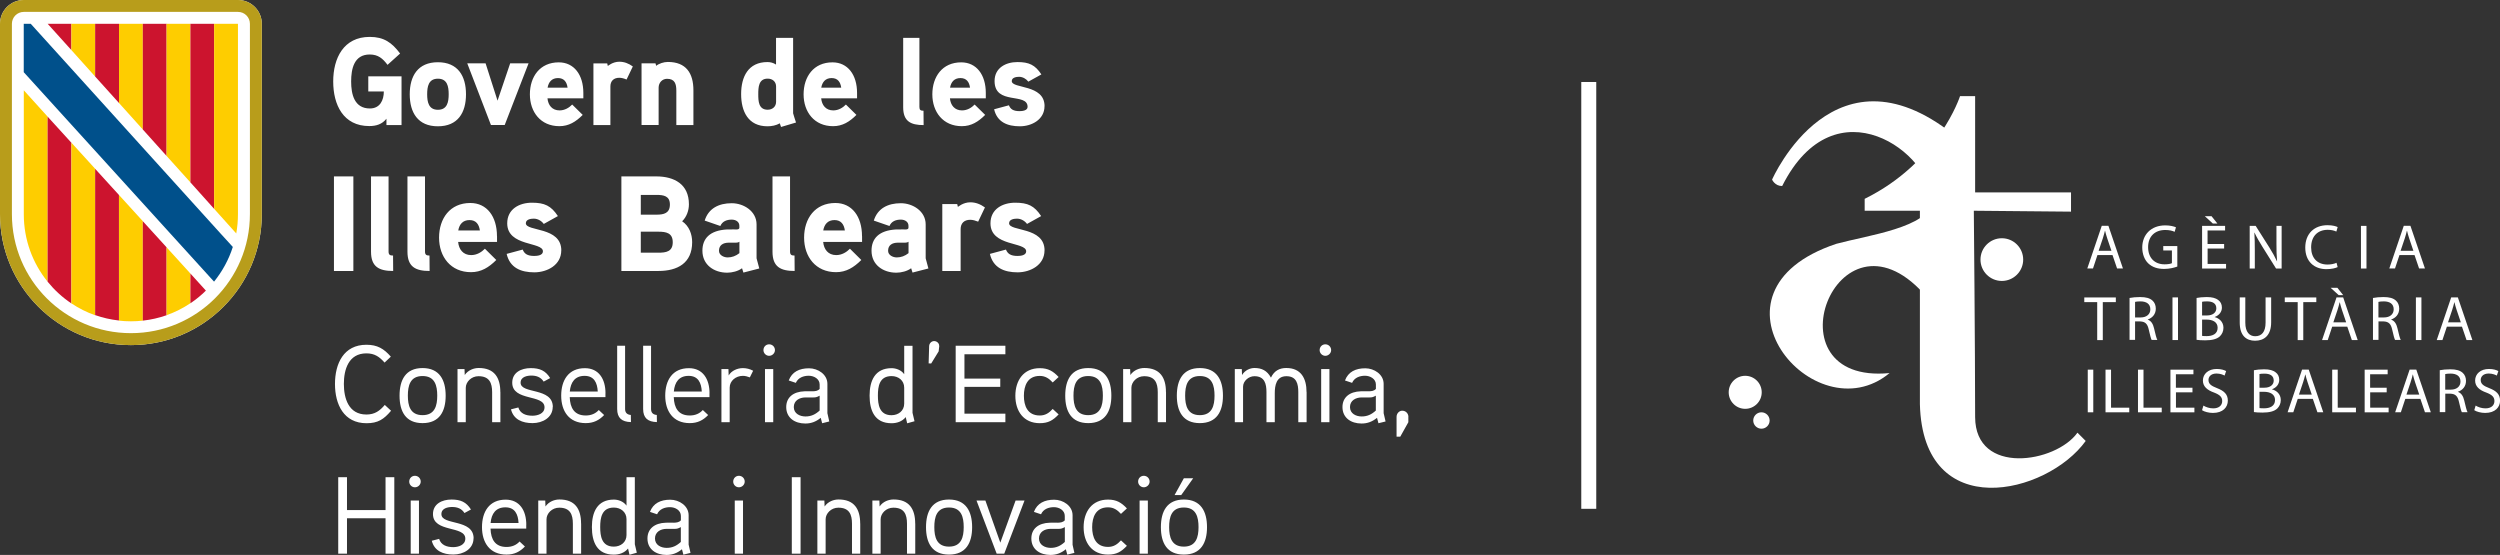 <?xml version="1.0" encoding="UTF-8"?>
<svg id="Capa_2" data-name="Capa 2" xmlns="http://www.w3.org/2000/svg" viewBox="0 0 439.06 97.46">
  <rect x="0" y="0" width="439.06" height="97.46" fill="#333333" stroke="none"/>
  <defs>
    <style>
      .cls-1 {
        fill: #00508b;
      }

      .cls-2 {
        fill: #b89d1b;
      }

      .cls-3 {
        fill: #fecd00;
      }

      .cls-4 {
        fill: #fff;
      }

      .cls-5 {
        fill: #cc142e;
      }
    </style>
  </defs>
  <g id="Capa_1-2" data-name="Capa 1">
    <rect class="cls-4" x="277.71" y="14.4" width="2.63" height="74.96"/>
    <g>
      <path class="cls-4" d="M331.84,65.52c-21.75,2.09-9.34-30.77,5.96-14.01,1.93,3.06,5.3,0,5.3,0,0,0,6.29-8.22.98-27.06-21.75-18.36-32.86,7.09-32.86,7.09,0,0,.48,1.14,1.77,1.13,9.34-18.52,26.42-5.64,26.26,2.74-.32,4.51-11.44,5.96-16.75,7.41-25.13,8.38-3.87,33.67,9.34,22.71Z"/>
      <path class="cls-4" d="M346.88,33.79h16.84v3.38l-17.07-.16s.23,24.32.23,36.24c.03,10.33,14.18,8.06,17.97,2.74l1.45,1.45c-6.81,9.45-28.58,14.62-29.12-6.44v-33.99h-9.7v-2.09c13.05-6.44,16.75-18.04,16.75-18.04h2.65"/>
      <path class="cls-4" d="M309.4,68.9c0,1.6-1.3,2.9-2.9,2.9s-2.9-1.3-2.9-2.9,1.3-2.9,2.9-2.9,2.9,1.3,2.9,2.9Z"/>
      <path class="cls-4" d="M310.79,73.85c0,.8-.65,1.44-1.44,1.44s-1.44-.65-1.44-1.44.65-1.44,1.44-1.44,1.44.65,1.44,1.44Z"/>
      <path class="cls-4" d="M355.32,45.59c0,2.07-1.68,3.75-3.75,3.75s-3.75-1.68-3.75-3.75,1.68-3.75,3.75-3.75,3.75,1.68,3.75,3.75Z"/>
      <g>
        <path class="cls-4" d="M368.36,44.8l-.78,2.35h-1l2.54-7.49h1.17l2.55,7.49h-1.03l-.8-2.35h-2.66ZM370.82,44.05l-.73-2.16c-.17-.49-.28-.93-.39-1.37h-.02c-.11.44-.23.9-.38,1.36l-.73,2.17h2.25Z"/>
        <path class="cls-4" d="M382.37,46.82c-.43.16-1.29.41-2.3.41-1.13,0-2.07-.29-2.8-.99-.64-.62-1.04-1.62-1.04-2.79.01-2.23,1.54-3.87,4.05-3.87.87,0,1.54.19,1.87.34l-.23.79c-.4-.18-.9-.32-1.65-.32-1.82,0-3.01,1.13-3.01,3.01s1.14,3.02,2.89,3.02c.63,0,1.07-.09,1.29-.2v-2.23h-1.52v-.78h2.47v3.6Z"/>
        <path class="cls-4" d="M390.62,43.65h-2.91v2.7h3.24v.81h-4.21v-7.49h4.04v.81h-3.08v2.37h2.91v.8ZM388.4,37.97l1.03,1.29h-.8l-1.41-1.29h1.18Z"/>
        <path class="cls-4" d="M395.1,47.16v-7.49h1.05l2.4,3.79c.56.88.99,1.67,1.34,2.43h.02c-.09-1.01-.11-1.92-.11-3.09v-3.13h.91v7.49h-.98l-2.38-3.8c-.52-.83-1.02-1.69-1.4-2.5h-.03c.06.96.08,1.86.08,3.1v3.2h-.91Z"/>
        <path class="cls-4" d="M410.54,46.91c-.36.18-1.07.36-1.98.36-2.11,0-3.7-1.33-3.7-3.79s1.59-3.93,3.91-3.93c.93,0,1.52.2,1.78.33l-.23.79c-.37-.18-.89-.31-1.51-.31-1.76,0-2.92,1.12-2.92,3.09,0,1.83,1.06,3.01,2.88,3.01.59,0,1.19-.12,1.58-.31l.2.77Z"/>
        <path class="cls-4" d="M415.61,39.67v7.49h-.97v-7.49h.97Z"/>
        <path class="cls-4" d="M421.4,44.8l-.78,2.35h-1l2.54-7.49h1.17l2.55,7.49h-1.03l-.8-2.35h-2.66ZM423.85,44.05l-.73-2.16c-.17-.49-.28-.93-.39-1.37h-.02c-.11.44-.23.9-.38,1.36l-.73,2.17h2.25Z"/>
      </g>
      <g>
        <path class="cls-4" d="M368.33,53.06h-2.28v-.82h5.54v.82h-2.29v6.67h-.98v-6.67Z"/>
        <path class="cls-4" d="M374,52.33c.49-.1,1.19-.16,1.85-.16,1.03,0,1.7.19,2.17.61.38.33.59.84.59,1.42,0,.99-.62,1.64-1.41,1.91v.03c.58.2.92.73,1.1,1.51.24,1.04.42,1.77.58,2.05h-1c-.12-.21-.29-.86-.5-1.79-.22-1.03-.62-1.42-1.5-1.46h-.91v3.24h-.97v-7.39ZM374.97,55.75h.99c1.03,0,1.69-.57,1.69-1.42,0-.97-.7-1.39-1.72-1.4-.47,0-.8.04-.96.09v2.73Z"/>
        <path class="cls-4" d="M382.51,52.23v7.49h-.97v-7.49h.97Z"/>
        <path class="cls-4" d="M385.77,52.33c.42-.09,1.09-.16,1.77-.16.97,0,1.59.17,2.06.54.39.29.62.73.62,1.32,0,.72-.48,1.36-1.27,1.64v.02c.71.18,1.54.77,1.54,1.88,0,.64-.26,1.13-.63,1.5-.52.48-1.37.7-2.59.7-.67,0-1.18-.04-1.5-.09v-7.36ZM386.74,55.4h.88c1.02,0,1.62-.53,1.62-1.25,0-.88-.67-1.22-1.64-1.22-.44,0-.7.03-.86.07v2.41ZM386.74,58.99c.19.03.47.04.81.04,1,0,1.92-.37,1.92-1.46,0-1.02-.88-1.44-1.93-1.44h-.8v2.85Z"/>
        <path class="cls-4" d="M394.33,52.23v4.43c0,1.68.74,2.39,1.74,2.39,1.11,0,1.82-.73,1.82-2.39v-4.43h.98v4.37c0,2.3-1.21,3.24-2.83,3.24-1.53,0-2.69-.88-2.69-3.2v-4.41h.98Z"/>
        <path class="cls-4" d="M403.54,53.06h-2.28v-.82h5.54v.82h-2.29v6.67h-.98v-6.67Z"/>
        <path class="cls-4" d="M409.59,57.37l-.78,2.35h-1l2.54-7.49h1.17l2.55,7.49h-1.03l-.8-2.35h-2.66ZM410.5,50.54l1.02,1.29h-.79l-1.42-1.29h1.19ZM412.04,56.61l-.73-2.16c-.17-.49-.28-.93-.39-1.37h-.02c-.11.44-.23.9-.38,1.36l-.73,2.17h2.25Z"/>
        <path class="cls-4" d="M416.75,52.33c.49-.1,1.19-.16,1.85-.16,1.03,0,1.7.19,2.17.61.38.33.59.84.59,1.42,0,.99-.62,1.64-1.41,1.91v.03c.58.2.92.73,1.1,1.51.24,1.04.42,1.77.58,2.05h-1c-.12-.21-.29-.86-.5-1.79-.22-1.03-.62-1.42-1.5-1.46h-.91v3.24h-.97v-7.39ZM417.71,55.75h.99c1.03,0,1.69-.57,1.69-1.42,0-.97-.7-1.39-1.72-1.4-.47,0-.8.04-.96.09v2.73Z"/>
        <path class="cls-4" d="M425.26,52.23v7.49h-.97v-7.49h.97Z"/>
        <path class="cls-4" d="M429.73,57.37l-.78,2.35h-1l2.54-7.49h1.17l2.55,7.49h-1.03l-.8-2.35h-2.66ZM432.18,56.61l-.73-2.16c-.17-.49-.28-.93-.39-1.37h-.02c-.11.44-.23.9-.38,1.36l-.73,2.17h2.25Z"/>
      </g>
      <g>
        <path class="cls-4" d="M367.63,64.92v7.49h-.97v-7.49h.97Z"/>
        <path class="cls-4" d="M369.78,64.92h.97v6.68h3.2v.81h-4.17v-7.49Z"/>
        <path class="cls-4" d="M375.48,64.92h.97v6.68h3.2v.81h-4.17v-7.49Z"/>
        <path class="cls-4" d="M385.06,68.9h-2.91v2.7h3.24v.81h-4.21v-7.49h4.04v.81h-3.08v2.37h2.91v.8Z"/>
        <path class="cls-4" d="M386.97,71.23c.43.27,1.07.49,1.73.49.99,0,1.57-.52,1.57-1.28,0-.7-.4-1.1-1.41-1.49-1.22-.43-1.98-1.07-1.98-2.12,0-1.17.97-2.03,2.42-2.03.77,0,1.32.18,1.66.37l-.27.79c-.25-.13-.75-.36-1.42-.36-1.02,0-1.41.61-1.41,1.12,0,.7.46,1.04,1.49,1.44,1.27.49,1.91,1.1,1.91,2.2,0,1.16-.86,2.16-2.62,2.16-.72,0-1.51-.21-1.91-.48l.24-.81Z"/>
        <path class="cls-4" d="M395.85,65.02c.42-.09,1.09-.16,1.77-.16.97,0,1.59.17,2.05.54.39.29.62.73.62,1.32,0,.72-.48,1.36-1.27,1.64v.02c.71.18,1.54.77,1.54,1.88,0,.64-.26,1.13-.63,1.5-.52.48-1.37.7-2.59.7-.67,0-1.18-.04-1.5-.09v-7.36ZM396.82,68.09h.88c1.02,0,1.62-.53,1.62-1.25,0-.88-.67-1.22-1.64-1.22-.44,0-.7.03-.86.07v2.41ZM396.82,71.67c.19.03.47.04.81.04,1,0,1.92-.37,1.92-1.46,0-1.02-.88-1.44-1.93-1.44h-.8v2.85Z"/>
        <path class="cls-4" d="M403.54,70.05l-.78,2.35h-1l2.54-7.49h1.17l2.55,7.49h-1.03l-.8-2.35h-2.66ZM406,69.3l-.73-2.16c-.17-.49-.28-.93-.39-1.37h-.02c-.11.44-.23.9-.38,1.36l-.73,2.17h2.25Z"/>
        <path class="cls-4" d="M409.59,64.92h.97v6.68h3.2v.81h-4.17v-7.49Z"/>
        <path class="cls-4" d="M419.17,68.9h-2.91v2.7h3.24v.81h-4.21v-7.49h4.04v.81h-3.08v2.37h2.91v.8Z"/>
        <path class="cls-4" d="M422.43,70.05l-.78,2.35h-1l2.54-7.49h1.17l2.55,7.49h-1.03l-.8-2.35h-2.66ZM424.88,69.3l-.73-2.16c-.17-.49-.28-.93-.39-1.37h-.02c-.11.44-.23.9-.38,1.36l-.73,2.17h2.25Z"/>
        <path class="cls-4" d="M428.47,65.02c.49-.1,1.19-.16,1.86-.16,1.03,0,1.7.19,2.17.61.38.33.59.84.59,1.42,0,.99-.62,1.64-1.41,1.91v.03c.58.2.92.73,1.1,1.51.24,1.04.42,1.77.58,2.05h-1c-.12-.21-.29-.86-.5-1.79-.22-1.03-.62-1.42-1.5-1.46h-.91v3.24h-.97v-7.39ZM429.44,68.43h.99c1.03,0,1.69-.57,1.69-1.42,0-.97-.7-1.39-1.72-1.4-.47,0-.8.04-.96.09v2.73Z"/>
        <path class="cls-4" d="M434.78,71.23c.43.27,1.07.49,1.73.49.99,0,1.57-.52,1.57-1.28,0-.7-.4-1.1-1.41-1.49-1.22-.43-1.98-1.07-1.98-2.12,0-1.17.97-2.03,2.42-2.03.77,0,1.32.18,1.66.37l-.27.79c-.25-.13-.75-.36-1.42-.36-1.02,0-1.41.61-1.41,1.12,0,.7.46,1.04,1.49,1.44,1.27.49,1.91,1.1,1.91,2.2,0,1.16-.86,2.16-2.62,2.16-.72,0-1.51-.21-1.91-.48l.24-.81Z"/>
      </g>
    </g>
    <polygon class="cls-4" points="29.32 39.89 29.38 39.86 29.32 39.79 29.32 39.89"/>
    <g>
      <g>
        <path class="cls-4" d="M41.8,0H4.18C1.87,0,0,1.87,0,4.18v33.44c0,12.7,10.3,22.99,22.99,22.99s22.99-10.3,22.99-22.99V4.18c0-2.31-1.87-4.18-4.18-4.18"/>
        <path class="cls-2" d="M41.8,0H4.18C1.87,0,0,1.87,0,4.18v33.44c0,12.7,10.29,22.99,22.99,22.99s22.99-10.3,22.99-22.99V4.18c0-2.31-1.87-4.18-4.18-4.18M43.89,37.61c0,11.54-9.36,20.9-20.9,20.9S2.09,49.16,2.09,37.61V4.18c0-1.15.93-2.09,2.09-2.09h37.62c1.15,0,2.09.93,2.09,2.09v33.44h0Z"/>
        <polygon class="cls-5" points="12.54 4.18 8.37 4.18 12.54 8.8 12.54 4.18"/>
        <polygon class="cls-3" points="12.54 8.36 12.54 4.18 16.71 4.18 16.71 13.44 12.54 8.8 12.54 8.36"/>
        <polygon class="cls-5" points="16.71 4.18 20.9 4.18 20.9 18.09 16.71 13.44 16.71 4.18"/>
        <polygon class="cls-3" points="20.9 4.18 25.08 4.18 25.08 22.74 20.9 18.09 20.9 4.18"/>
        <polygon class="cls-5" points="25.08 4.18 29.26 4.18 29.26 27.39 25.08 22.74 25.08 4.18"/>
        <polygon class="cls-3" points="29.26 26.12 29.26 4.18 33.44 4.18 33.44 29.26 33.44 32.03 29.26 27.39 29.26 26.12"/>
        <polygon class="cls-5" points="33.44 4.18 37.61 4.18 37.61 36.68 33.44 32.03 33.44 4.18"/>
        <path class="cls-3" d="M37.61,36.68V4.18h4.18v33.44c0,1.15-.1,2.28-.3,3.38l-3.88-4.32Z"/>
        <path class="cls-3" d="M4.18,37.64c0,4.48,1.56,8.6,4.18,11.83v-28.99l-4.18-4.62v21.78Z"/>
        <path class="cls-5" d="M8.36,20.48v28.99c1.19,1.47,2.6,2.76,4.18,3.82v-28.22l-4.18-4.59Z"/>
        <path class="cls-3" d="M12.54,25.07v28.21c1.29.86,2.69,1.57,4.18,2.09v-25.72l-4.18-4.59Z"/>
        <path class="cls-5" d="M16.71,55.34c1.33.47,2.73.79,4.18.95v-22.05l-4.18-4.59v25.68Z"/>
        <path class="cls-3" d="M20.9,53.29v3.02c.68.08,1.39.12,2.09.12s1.4-.04,2.09-.12v-17.47l-4.18-4.59v19.04Z"/>
        <path class="cls-5" d="M29.26,43.44l-4.18-4.59v17.46c1.45-.16,2.85-.48,4.18-.95v-11.91Z"/>
        <path class="cls-3" d="M29.26,55.35c1.49-.52,2.89-1.23,4.18-2.1v-5.21l-4.18-4.6v11.91Z"/>
        <path class="cls-5" d="M33.44,48.04v5.22c.98-.65,1.89-1.4,2.72-2.22l-2.72-3Z"/>
        <path class="cls-1" d="M37.61,49.44c1.44-1.79,2.56-3.83,3.28-6.07l-2.21-2.42L5.4,4.18h-1.23v8.5s32.58,35.87,32.59,35.87l.83.91h.02Z"/>
      </g>
      <g>
        <path class="cls-4" d="M64.68,13.38v2.68h2.73c0,1.55-.68,2.99-2.45,2.99-2.75,0-3.29-2.52-3.29-4.74s.51-4.74,3.26-4.74c1.48,0,2.29.7,3.13,1.82l2.21-1.99c-1.45-1.93-2.85-2.92-5.33-2.92-4.61,0-6.42,3.75-6.42,7.83s1.76,7.83,6.33,7.83c1.21,0,2.25-.31,3.02-1.29v1.12h2.65v-8.57h-5.84ZM81.84,16.56c0-3.22-1.43-5.63-4.94-5.63s-4.94,2.42-4.94,5.63,1.43,5.62,4.94,5.62,4.94-2.39,4.94-5.62M78.8,16.56c0,1.36-.26,2.72-1.89,2.72s-1.89-1.36-1.89-2.72.24-2.74,1.89-2.74,1.89,1.38,1.89,2.74M89.6,11.12l-2.22,6.56-2.1-6.56h-3.22l4.16,10.83h2.42l4.19-10.83h-3.24ZM102.45,16.32c0-3.18-1.63-5.37-4.32-5.37-3.31,0-5.07,2.52-5.07,5.62s1.89,5.59,5.18,5.59c1.65,0,2.89-.77,4.1-1.98l-1.85-1.82c-.53.55-1.3,1.03-2.22,1.03-1.3,0-2.01-.92-2.12-2.12h6.3v-.95ZM96.17,15.4c.18-1.01.75-1.69,1.83-1.69s1.55.72,1.68,1.69h-3.51ZM111.14,11.67c-.77-.55-1.52-.83-2.38-.83-1.15,0-2.01.75-2.01.75l-.11-.46h-2.42v10.83h2.98v-6.78c0-.92.55-1.52,1.56-1.52.42,0,.86.13,1.28.31l1.1-2.3ZM121.78,15.86c0-3-1.28-4.98-4.49-4.98-.71,0-1.56.28-2.05.68l-.12-.44h-2.45v10.83h3v-6.56c0-.85.62-1.55,1.48-1.55,1.37,0,1.63.9,1.63,2.09v6.03h3v-6.1h0ZM139.8,21.52c-.05-.15-.51-1.55-.51-1.62V6.65h-3v4.69c-.48-.31-.97-.44-1.5-.44-3.39,0-4.63,2.59-4.63,5.62s1.22,5.66,4.63,5.66c.75,0,1.52-.15,2.16-.52l.22.64,2.62-.78ZM136.3,17.88c0,.85-.64,1.39-1.48,1.39-1.61,0-1.65-1.53-1.65-2.72s.05-2.74,1.65-2.74c.84,0,1.48.52,1.48,1.39v2.69ZM150.52,16.32c0-3.18-1.63-5.37-4.32-5.37-3.31,0-5.07,2.52-5.07,5.62s1.89,5.59,5.18,5.59c1.65,0,2.89-.77,4.1-1.98l-1.85-1.82c-.53.55-1.3,1.03-2.22,1.03-1.3,0-2.01-.92-2.12-2.12h6.3v-.95ZM144.23,15.4c.18-1.01.75-1.69,1.83-1.69s1.55.72,1.68,1.69h-3.51ZM162.2,19.45c-.51,0-.73-.13-.73-.66V6.65h-2.85v12.2c0,2.45,1.32,3.12,3.59,3.12l-.02-2.51ZM173.13,16.32c0-3.18-1.63-5.37-4.32-5.37-3.31,0-5.07,2.52-5.07,5.62s1.89,5.59,5.18,5.59c1.65,0,2.89-.77,4.1-1.98l-1.85-1.82c-.53.55-1.3,1.03-2.22,1.03-1.3,0-2.01-.92-2.12-2.12h6.3v-.95h0ZM166.85,15.4c.18-1.01.75-1.69,1.83-1.69s1.55.72,1.68,1.69h-3.51ZM183.45,18.65c0-3.9-5.76-3.02-5.76-4.41,0-.64.82-.75,1.28-.75.64,0,1.25.35,1.63.85l2.29-1.27c-1.1-1.67-2.16-2.17-4.21-2.17s-4.01,1.03-4.01,3.33c0,4.32,5.8,1.95,5.8,4.54,0,.65-.92.75-1.41.75-1.12,0-1.61-.37-1.87-1.03l-2.6.7c.53,2.25,2.32,2.99,4.52,2.99,2.09,0,4.33-1.19,4.33-3.53"/>
        <path class="cls-4" d="M62.06,30.98h-3.41v16.61h3.41v-16.61ZM69.02,44.88c-.55,0-.78-.14-.78-.72v-13.18h-3.08v13.23c0,2.66,1.43,3.38,3.89,3.38l-.02-2.71ZM75.42,44.88c-.55,0-.78-.14-.78-.72v-13.18h-3.08v13.23c0,2.66,1.43,3.38,3.89,3.38l-.02-2.71ZM87.28,41.48c0-3.45-1.76-5.83-4.68-5.83-3.58,0-5.49,2.73-5.49,6.09s2.05,6.06,5.61,6.06c1.79,0,3.12-.83,4.44-2.14l-2-1.98c-.57.59-1.41,1.12-2.41,1.12-1.41,0-2.17-1-2.29-2.31h6.83v-1.02h0ZM80.48,40.48c.19-1.09.81-1.83,1.98-1.83s1.67.78,1.82,1.83h-3.79ZM98.58,43.99c0-4.23-6.23-3.29-6.23-4.78,0-.69.88-.81,1.39-.81.69,0,1.36.38,1.76.93l2.48-1.38c-1.19-1.81-2.34-2.35-4.56-2.35s-4.34,1.12-4.34,3.62c0,4.12,6.27,3.21,6.27,4.92,0,.72-1,.81-1.53.81-1.22,0-1.74-.4-2.02-1.12l-2.82.76c.57,2.45,2.5,3.24,4.89,3.24,2.27-.02,4.7-1.3,4.7-3.85M121.56,42.52c0-1.42-.55-2.85-1.76-3.66.78-.76,1.19-1.88,1.19-2.98,0-3.52-2.55-4.9-5.75-4.9h-6.11v16.61h6.49c3.37,0,5.94-1.38,5.94-5.06M117.65,35.91c0,1.55-1.07,1.79-2.36,1.79h-2.75v-3.47h2.75c1.26,0,2.36.18,2.36,1.69M118.15,42.55c0,1.64-1.17,1.83-2.53,1.83h-3.08v-3.69h3.08c1.36,0,2.53.21,2.53,1.85M132.87,45.37v-5.97c0-2.29-2.24-3.71-4.36-3.71-2.27,0-4.08.9-4.75,3.05l2.75.95c.35-.81,1.1-1.12,2-1.12.74,0,1.34.4,1.34,1.09v.33c0,.14-.09.28-.41.31,0,0-1-.02-1.79,0-2.99.17-4.29,1.59-4.29,3.73,0,2.5,2.05,3.86,4.36,3.86.85,0,1.91-.26,2.6-.78l.24.76,2.79-.72-.48-1.79ZM129.84,44.47c-.6.48-1.29.74-2.05.74-.65,0-1.52-.38-1.52-1.17,0-1.02.76-1.4,1.65-1.42h1.34c.24,0,.43-.05.6-.17v2.02h0ZM139.53,44.88c-.55,0-.78-.14-.78-.72v-13.18h-3.08v13.23c0,2.66,1.43,3.38,3.89,3.38l-.02-2.71ZM151.39,41.48c0-3.45-1.76-5.83-4.68-5.83-3.58,0-5.49,2.73-5.49,6.09s2.05,6.06,5.61,6.06c1.79,0,3.12-.83,4.44-2.14l-2-1.98c-.57.59-1.41,1.12-2.41,1.12-1.41,0-2.17-1-2.29-2.31h6.83v-1.02h0ZM144.58,40.48c.19-1.09.81-1.83,1.98-1.83s1.67.78,1.82,1.83h-3.79ZM162.57,45.37v-5.97c0-2.29-2.24-3.71-4.36-3.71-2.27,0-4.08.9-4.75,3.05l2.75.95c.35-.81,1.09-1.12,2-1.12.74,0,1.34.4,1.34,1.09v.33c0,.14-.09.28-.41.31,0,0-1-.02-1.79,0-2.99.17-4.29,1.59-4.29,3.73,0,2.5,2.05,3.86,4.36,3.86.86,0,1.91-.26,2.6-.78l.24.76,2.79-.72-.48-1.79ZM159.54,44.47c-.6.48-1.29.74-2.05.74-.65,0-1.52-.38-1.52-1.17,0-1.02.76-1.4,1.65-1.42h1.34c.24,0,.43-.05.6-.17v2.02h0ZM172.98,36.43c-.83-.59-1.65-.9-2.58-.9-1.24,0-2.17.81-2.17.81l-.12-.5h-2.62v11.75h3.22v-7.35c0-1,.59-1.64,1.69-1.64.45,0,.93.15,1.39.33l1.19-2.5ZM183.45,43.99c0-4.23-6.23-3.29-6.23-4.78,0-.69.88-.81,1.39-.81.69,0,1.36.38,1.76.93l2.48-1.38c-1.19-1.81-2.34-2.35-4.56-2.35s-4.34,1.12-4.34,3.62c0,4.12,6.27,3.21,6.27,4.92,0,.72-1,.81-1.52.81-1.22,0-1.74-.4-2.03-1.12l-2.82.76c.57,2.45,2.51,3.24,4.89,3.24,2.26-.02,4.7-1.3,4.7-3.85"/>
        <path class="cls-4" d="M207.91,84l-1.63,2.95h1.17l2.1-2.95h-1.64ZM210.49,92.58c0,1.73-.41,3.42-2.58,3.42s-2.58-1.69-2.58-3.42.38-3.45,2.58-3.45c2.19,0,2.58,1.72,2.58,3.45M211.98,92.58c0-2.75-1.08-4.85-4.06-4.85s-4.04,2.1-4.04,4.85,1.06,4.82,4.04,4.82,4.06-2.07,4.06-4.82M201.59,87.91h-1.45v9.33h1.45v-9.33ZM201.9,84.58c0-.58-.46-1.02-1.02-1.02s-1,.44-1,1.02c0,.54.45,1,1,1s1.02-.46,1.02-1M197.91,89.29c-.96-1.02-1.83-1.55-3.31-1.55-2.85,0-4.29,2.15-4.29,4.85s1.45,4.81,4.29,4.81c1.49,0,2.33-.5,3.31-1.54l-1.04-.96c-.62.68-1.27,1.15-2.27,1.15-2.17,0-2.79-1.72-2.79-3.46s.62-3.49,2.79-3.49c1,0,1.65.48,2.27,1.15l1.04-.96ZM187.01,95.18c-.75.69-1.5,1.04-2.48,1.04s-2.06-.5-2.06-1.65,1-1.68,2-1.69h1.42c.38,0,.59-.02,1.12-.31v2.62h0ZM188.37,95.68v-5.19c0-1.65-1.65-2.73-3.23-2.73-1.69,0-2.99.62-3.56,2.14l1.25.42c.4-.92,1.35-1.25,2.27-1.25s1.9.55,1.9,1.54v.77c-.32.36-.77.4-1.19.42,0,0-1.15-.02-1.45,0-2,.06-3.23,1.08-3.23,2.77,0,1.91,1.52,2.89,3.35,2.89.98,0,1.85-.29,2.71-1l.25.95,1.25-.31-.32-1.42ZM178.36,87.91l-2.68,7.39-2.62-7.39h-1.56l3.54,9.33h1.33l3.56-9.33h-1.57ZM169.25,92.58c0,1.73-.4,3.42-2.58,3.42s-2.58-1.69-2.58-3.42.38-3.45,2.58-3.45,2.58,1.72,2.58,3.45M170.73,92.58c0-2.75-1.08-4.85-4.06-4.85s-4.04,2.1-4.04,4.85,1.06,4.82,4.04,4.82,4.06-2.07,4.06-4.82M160.73,91.95c0-2.56-1.06-4.23-3.79-4.23-.85,0-1.87.35-2.46,1.23l-.04-1.04h-1.23v9.33h1.45v-6.04c0-1.02.96-2.04,2.23-2.04,1.92,0,2.4,1.19,2.4,2.82v5.26h1.45v-5.29h0ZM151.07,91.95c0-2.56-1.06-4.23-3.79-4.23-.85,0-1.86.35-2.46,1.23l-.04-1.04h-1.23v9.33h1.45v-6.04c0-1.02.96-2.04,2.23-2.04,1.92,0,2.4,1.19,2.4,2.82v5.26h1.45v-5.29ZM140.6,83.81h-1.54v13.43h1.54v-13.43ZM130.49,87.91h-1.45v9.33h1.45v-9.33ZM130.79,84.58c0-.58-.46-1.02-1.02-1.02s-1,.44-1,1.02c0,.54.44,1,1,1s1.02-.46,1.02-1M119.57,95.18c-.75.69-1.5,1.04-2.49,1.04s-2.05-.5-2.05-1.65,1-1.68,2-1.69h1.42c.38,0,.6-.02,1.12-.31v2.62h0ZM120.94,95.68v-5.19c0-1.65-1.65-2.73-3.23-2.73-1.69,0-2.99.62-3.56,2.14l1.25.42c.4-.92,1.35-1.25,2.27-1.25s1.91.55,1.91,1.54v.77c-.32.36-.77.4-1.19.42,0,0-1.15-.02-1.45,0-2,.06-3.23,1.08-3.23,2.77,0,1.91,1.52,2.89,3.35,2.89.98,0,1.85-.29,2.71-1l.25.95,1.25-.31-.32-1.42ZM110.03,93.96c0,1.27-1.02,2.04-2.23,2.04-2.14,0-2.39-1.87-2.39-3.44s.25-3.42,2.4-3.42c1.21,0,2.22.79,2.22,2.04v2.79ZM111.84,97.07c-.02-.05-.35-1.46-.35-1.49v-11.77h-1.46v4.99c-.56-.78-1.5-1.06-2.22-1.06-2.92,0-3.86,2.22-3.86,4.82s.88,4.85,3.85,4.85c.88,0,1.85-.27,2.5-1.08l.25,1.1,1.29-.36ZM102.05,91.95c0-2.56-1.06-4.23-3.79-4.23-.85,0-1.86.35-2.46,1.23l-.04-1.04h-1.23v9.33h1.45v-6.04c0-1.02.96-2.04,2.23-2.04,1.92,0,2.4,1.19,2.4,2.82v5.26h1.45v-5.29ZM86.16,91.85c.15-1.65.92-2.75,2.6-2.75s2.23,1.23,2.31,2.75h-4.91ZM92.43,92.16c0-2.52-1.19-4.41-3.62-4.41-2.9,0-4.16,2.14-4.16,4.83s1.35,4.82,4.31,4.82c1.36,0,2.35-.5,3.23-1.42l-.94-.88c-.56.62-1.33.96-2.29.96-2,0-2.75-1.32-2.81-3.22h6.27v-.68h0ZM83.18,94.56c0-3.5-5.66-2.23-5.66-4.27,0-1.06,1.19-1.25,1.9-1.25.88,0,1.65.27,2.15,1.06l1.14-.62c-.81-1.31-1.83-1.75-3.41-1.75-1.69,0-3.26.78-3.26,2.55,0,3.31,5.68,1.98,5.68,4.32,0,1.14-1.25,1.49-2.12,1.49-1.17,0-2.15-.38-2.48-1.45l-1.29.33c.45,1.79,1.99,2.42,3.79,2.42,1.75,0,3.54-.97,3.54-2.85M73.58,87.91h-1.45v9.33h1.45v-9.33ZM73.89,84.58c0-.58-.46-1.02-1.02-1.02s-1,.44-1,1.02c0,.54.44,1,1,1s1.02-.46,1.02-1M69.25,83.81h-1.54v5.77h-6.77v-5.77h-1.54v13.43h1.54v-6.22h6.77v6.22h1.54v-13.43Z"/>
        <path class="cls-4" d="M247.35,73.21c0-.59-.46-1.08-1.08-1.08-.54,0-1,.48-1,1.08v3.48h.65l1.42-2.54v-.94h0ZM241.63,72.1c-.75.69-1.5,1.04-2.49,1.04s-2.05-.5-2.05-1.65,1-1.67,2-1.69h1.42c.38,0,.6-.02,1.12-.31v2.62ZM243,72.6v-5.19c0-1.65-1.65-2.73-3.23-2.73-1.69,0-2.99.62-3.56,2.14l1.25.42c.4-.92,1.35-1.25,2.27-1.25s1.91.56,1.91,1.54v.77c-.32.37-.77.4-1.19.42,0,0-1.15-.02-1.45,0-2,.06-3.23,1.08-3.23,2.77,0,1.91,1.52,2.89,3.35,2.89.98,0,1.85-.29,2.72-1l.25.95,1.25-.31-.33-1.42ZM233.48,64.82h-1.45v9.33h1.45v-9.33ZM233.78,61.49c0-.58-.46-1.02-1.02-1.02s-1,.44-1,1.02c0,.54.45,1,1,1s1.02-.46,1.02-1M229.46,68.86c0-2.42-.98-4.23-3.56-4.23-1.18,0-2.12.48-2.69,1.69-.69-1.25-1.63-1.69-2.89-1.69-.73,0-1.65.35-2.19,1.23l-.04-1.04h-1.23v9.33h1.45v-6.23c0-1,.98-1.85,1.99-1.85,1.81,0,2.12,1.36,2.12,2.79v5.29h1.46v-5.09c0-1.33.25-2.99,2.04-2.99s2.09,1.36,2.09,2.79v5.29h1.46v-5.29h0ZM213.3,69.49c0,1.73-.41,3.42-2.58,3.42s-2.58-1.69-2.58-3.42.38-3.45,2.58-3.45c2.19,0,2.58,1.72,2.58,3.45M214.78,69.49c0-2.75-1.08-4.85-4.06-4.85s-4.04,2.1-4.04,4.85,1.06,4.82,4.04,4.82,4.06-2.07,4.06-4.82M204.77,68.86c0-2.56-1.06-4.23-3.79-4.23-.85,0-1.86.35-2.46,1.23l-.04-1.04h-1.23v9.33h1.45v-6.04c0-1.02.96-2.04,2.23-2.04,1.92,0,2.4,1.19,2.4,2.82v5.26h1.45v-5.29h0ZM193.69,69.49c0,1.73-.41,3.42-2.58,3.42s-2.58-1.69-2.58-3.42.38-3.45,2.58-3.45,2.58,1.72,2.58,3.45M195.18,69.49c0-2.75-1.08-4.85-4.06-4.85s-4.04,2.1-4.04,4.85,1.06,4.82,4.04,4.82c2.98,0,4.06-2.07,4.06-4.82M185.92,66.21c-.96-1.02-1.83-1.55-3.31-1.55-2.85,0-4.29,2.15-4.29,4.85s1.45,4.81,4.29,4.81c1.49,0,2.33-.5,3.31-1.54l-1.04-.96c-.62.68-1.27,1.15-2.27,1.15-2.17,0-2.79-1.72-2.79-3.46s.62-3.49,2.79-3.49c1,0,1.65.48,2.27,1.15l1.04-.96ZM176.57,72.65h-7.19v-4.71h6.29v-1.45h-6.29v-4.27h7.19v-1.5h-8.73v13.43h8.73v-1.5ZM164.94,60.76c.04-.46-.41-.86-.88-.86s-.86.4-.88.88l-.09,3.04.45.02,1.31-2.13.11-.95ZM158.8,70.88c0,1.27-1.02,2.04-2.23,2.04-2.13,0-2.39-1.86-2.39-3.45s.25-3.42,2.4-3.42c1.22,0,2.22.78,2.22,2.04v2.79ZM160.61,73.98c-.02-.05-.35-1.46-.35-1.48v-11.77h-1.46v4.99c-.55-.78-1.5-1.06-2.22-1.06-2.92,0-3.86,2.22-3.86,4.82s.88,4.85,3.85,4.85c.88,0,1.85-.27,2.5-1.08l.25,1.09,1.29-.36ZM143.95,72.1c-.75.69-1.5,1.04-2.49,1.04s-2.05-.5-2.05-1.65,1-1.67,2-1.69h1.42c.38,0,.6-.02,1.12-.31v2.62h0ZM145.31,72.6v-5.19c0-1.65-1.65-2.73-3.23-2.73-1.69,0-2.99.62-3.56,2.14l1.25.42c.4-.92,1.35-1.25,2.27-1.25s1.91.56,1.91,1.54v.77c-.32.37-.77.4-1.19.42,0,0-1.15-.02-1.45,0-2,.06-3.23,1.08-3.23,2.77,0,1.91,1.52,2.89,3.35,2.89.98,0,1.85-.29,2.71-1l.25.95,1.25-.31-.32-1.42ZM135.8,64.82h-1.45v9.33h1.45v-9.33ZM136.1,61.49c0-.58-.46-1.02-1.02-1.02s-1,.44-1,1.02c0,.54.45,1,1,1s1.02-.46,1.02-1M132.27,65.11c-.58-.31-1.18-.46-1.81-.46-.96,0-2,.45-2.49,1.29l-.04-1.12h-1.23v9.33h1.45v-6.08c0-1.17,1.06-2.06,2.31-2.06.42,0,.85.12,1.23.27l.58-1.17ZM118.34,68.76c.15-1.65.92-2.75,2.6-2.75s2.23,1.23,2.31,2.75h-4.91ZM124.61,69.07c0-2.52-1.19-4.41-3.62-4.41-2.9,0-4.16,2.14-4.16,4.83s1.35,4.82,4.31,4.82c1.36,0,2.35-.5,3.23-1.42l-.94-.88c-.56.62-1.33.96-2.29.96-2,0-2.75-1.33-2.81-3.22h6.27v-.68h0ZM115.36,72.88c-.79-.06-1.02-.52-1.02-1.06v-11.1h-1.39v11.1c0,1.58.81,2.27,2.42,2.31l-.02-1.25ZM110.8,72.88c-.78-.06-1.02-.52-1.02-1.06v-11.1h-1.39v11.1c0,1.58.81,2.27,2.42,2.31l-.02-1.25ZM100.07,68.76c.15-1.65.92-2.75,2.6-2.75s2.23,1.23,2.31,2.75h-4.91ZM106.34,69.07c0-2.52-1.19-4.41-3.62-4.41-2.9,0-4.16,2.14-4.16,4.83s1.35,4.82,4.31,4.82c1.36,0,2.35-.5,3.23-1.42l-.94-.88c-.56.62-1.33.96-2.29.96-2,0-2.75-1.33-2.81-3.22h6.27v-.68h0ZM97.09,71.48c0-3.5-5.66-2.23-5.66-4.27,0-1.06,1.19-1.25,1.9-1.25.88,0,1.65.27,2.15,1.06l1.14-.62c-.81-1.31-1.83-1.75-3.41-1.75-1.69,0-3.25.78-3.25,2.56,0,3.31,5.67,1.98,5.67,4.32,0,1.14-1.25,1.48-2.12,1.48-1.17,0-2.15-.38-2.48-1.45l-1.29.33c.45,1.79,1.99,2.42,3.79,2.42,1.75,0,3.54-.97,3.54-2.85M87.87,68.86c0-2.56-1.06-4.23-3.79-4.23-.85,0-1.86.35-2.46,1.23l-.04-1.04h-1.23v9.33h1.45v-6.04c0-1.02.96-2.04,2.23-2.04,1.92,0,2.4,1.19,2.4,2.82v5.26h1.45v-5.29ZM76.79,69.49c0,1.73-.4,3.42-2.58,3.42s-2.58-1.69-2.58-3.42.38-3.45,2.58-3.45c2.19,0,2.58,1.72,2.58,3.45M78.27,69.49c0-2.75-1.08-4.85-4.06-4.85s-4.04,2.1-4.04,4.85,1.06,4.82,4.04,4.82,4.06-2.07,4.06-4.82M67.58,71.11c-.88,1.04-1.75,1.69-3.23,1.69-3.15,0-3.96-2.87-3.96-5.37s.81-5.37,3.96-5.37c1.46,0,2.31.62,3.19,1.62l1.1-1.04c-1.22-1.4-2.37-2.09-4.29-2.09-4,0-5.52,3.31-5.52,6.89s1.54,6.89,5.54,6.89c2.02,0,3.04-.69,4.31-2.19l-1.1-1.02Z"/>
      </g>
    </g>
  </g>
</svg>